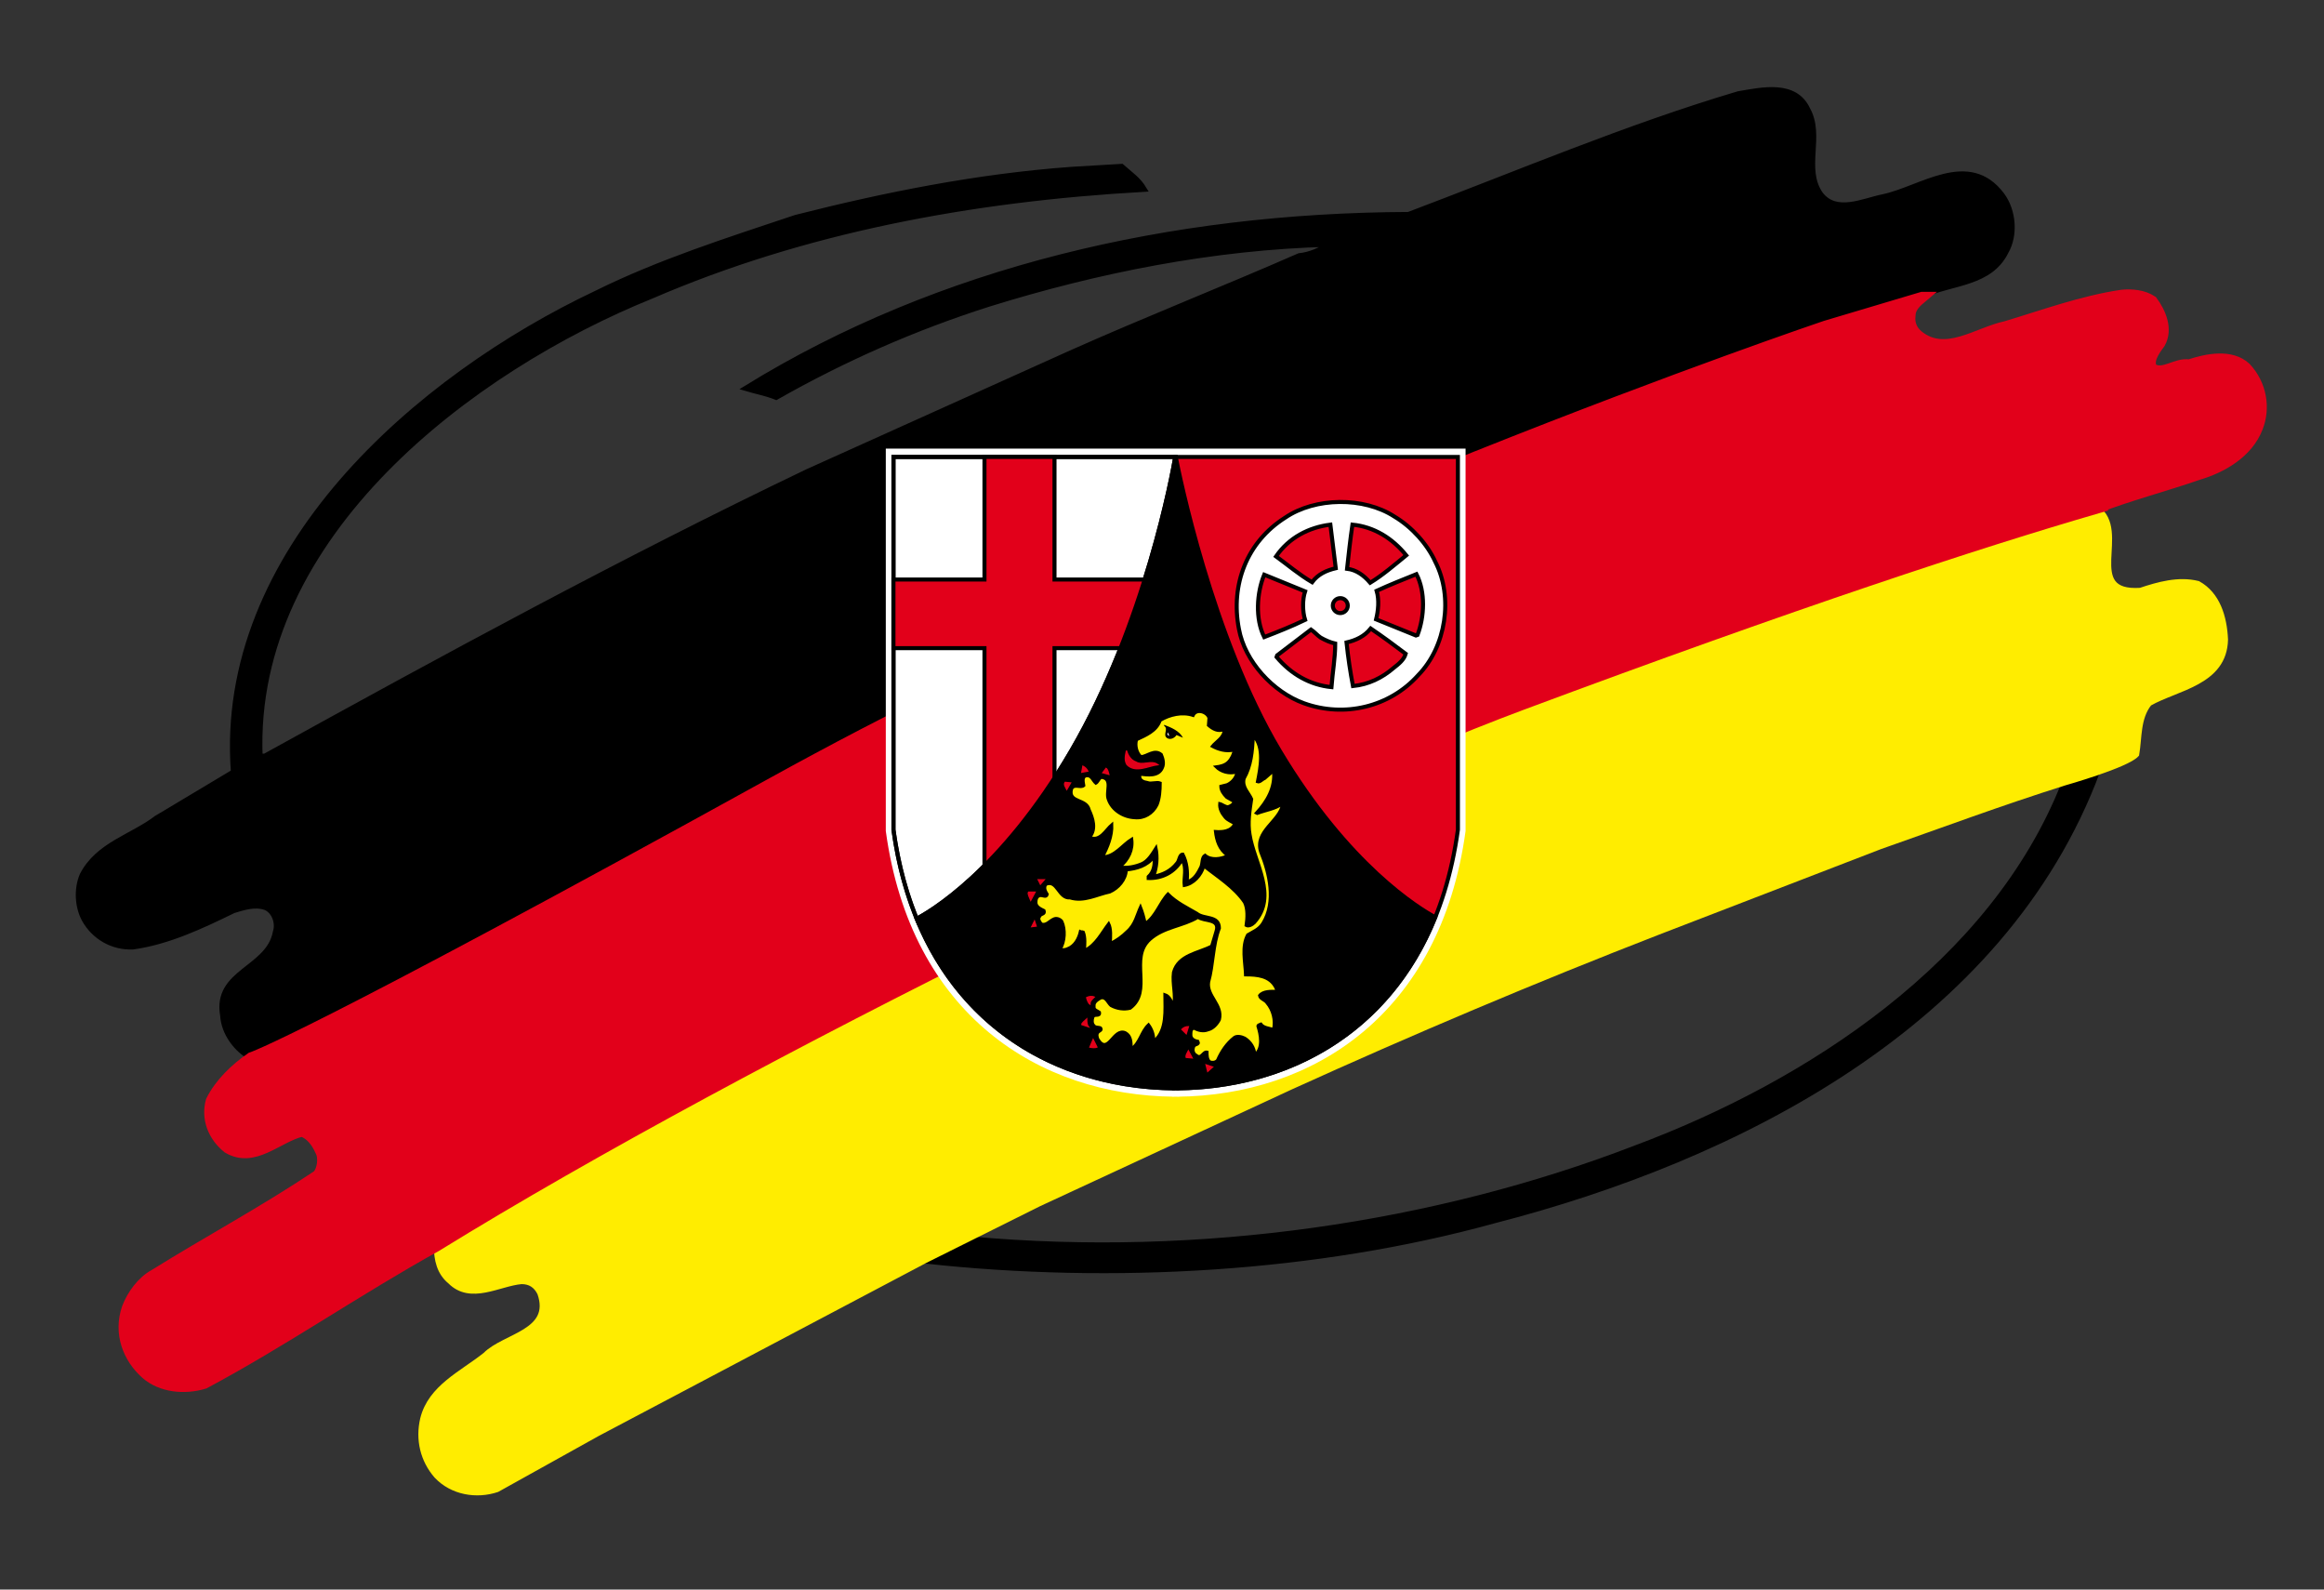 <?xml version="1.0" encoding="utf-8"?>
<!-- Generator: Adobe Illustrator 15.0.0, SVG Export Plug-In . SVG Version: 6.00 Build 0)  -->
<!DOCTYPE svg PUBLIC "-//W3C//DTD SVG 1.1//EN" "http://www.w3.org/Graphics/SVG/1.1/DTD/svg11.dtd">
<svg version="1.1" xmlns="http://www.w3.org/2000/svg" xmlns:xlink="http://www.w3.org/1999/xlink" x="0px" y="0px" width="432px"
	 height="295.408px" viewBox="0 0 432 295.408" enable-background="new 0 0 432 295.408" xml:space="preserve">
<rect x="0" y="0" width="432" height="295.408" fill="#333333" stroke="none"/>
<g id="Ebene_8">
	<path stroke="#000000" d="M389.896,143.3c-17.598,47.237-67.481,72.042-112.106,83.532c-33.014,9.12-70.927,11.308-105.938,7.478
		l8.708-4.012c42.448,3.829,86.165-2.554,123.534-16.963c31.744-11.854,66.392-34.105,79.635-67.847L389.896,143.3z"/>
</g>
<g id="Ebene_7">
	<polygon points="369.397,295.408 369.035,295.408 369.217,295.408 	"/>
	<path fill="#FFED00" stroke="#FFED00" d="M397.152,140.199c0.543-3.1,0.182-6.748,2.357-9.484c5.08-2.918,13.968-3.83,14.15-11.854
		c-0.183-4.194-1.453-8.39-5.08-10.396c-3.628-0.912-7.438,0.183-10.703,1.276c-11.036,0.729-2.047-11.06-8.117-15.284
		c-21.998,6.398-55.745,17.448-106.96,36.544c-44.806,16.706-143.542,64.724-201.648,100.573c0,2.554,0.544,4.925,2.539,6.566
		c3.81,3.83,9.07,0.365,13.243,0c1.632,0,2.721,0.729,3.446,2.188c2.54,7.296-6.531,7.842-10.159,11.49
		c-4.354,3.466-10.159,6.02-11.61,11.854c-0.907,3.83,0,7.66,2.54,10.58c2.902,3.1,7.438,3.828,11.247,2.553l18.684-10.396
		l60.77-32.1l21.224-10.577l46.801-21.705c22.494-10.213,45.351-19.88,68.389-28.817l41.178-15.866
		c11.429-4.013,22.675-8.208,34.285-11.855C383.729,145.488,395.338,142.205,397.152,140.199z"/>
	<path stroke="#000000" d="M339.3,60.6l17.981-5.362l0.002,0c0.232-0.194,0.465-0.387,0.686-0.577
		c5.079-2.189,11.973-2.005,14.876-7.842c1.813-3.101,1.45-7.661-0.727-10.578c-6.167-8.208-15.056-1.095-22.13,0.363
		c-3.629,0.729-8.708,3.285-11.609-0.546c-3.267-4.742,0.361-10.761-2.359-15.685c-2.357-5.106-8.525-3.648-12.879-2.918
		c-20.861,6.201-40.997,14.774-61.313,22.435c-44.081,0.181-87.072,10.031-123.171,32.28c1.814,0.548,3.81,0.912,5.625,1.642
		c12.516-7.112,25.758-12.949,39.544-17.326c19.954-6.201,41.541-10.578,63.309-11.125c-1.633,1.094-3.628,2.006-5.624,2.188
		c-14.149,6.201-28.117,11.673-42.448,18.057l-48.979,22.068c-34.284,16.416-67.48,34.471-100.859,52.892h-0.907
		c-1.632-41.219,39.364-72.043,72.742-85.539c28.299-12.22,59.318-18.056,91.607-19.879c-1.088-1.824-2.54-2.736-4.172-4.196
		l-9.251,0.548c-17.596,1.276-34.829,4.743-51.335,8.937c-12.518,4.194-25.216,8.207-37.006,14.043
		c-33.197,15.684-70.565,47.967-67.481,89.003l-14.331,8.573c-4.535,3.465-10.883,4.924-13.786,10.577
		c-1.089,2.554-0.907,5.837,0.362,8.208c1.814,3.282,5.261,5.288,9.07,5.106c6.531-0.912,12.698-3.829,18.685-6.748
		c1.814-0.548,3.99-1.276,5.986-0.548c1.632,0.73,2.359,2.919,1.814,4.56c-1.269,6.933-11.247,7.296-9.796,15.504
		c0.182,3.283,2.54,6.383,5.261,7.843c0,0,9.514-2.856,97.014-51.157S339.3,60.6,339.3,60.6z"/>
	<path fill="#E2001A" stroke="#E2001A" stroke-width="2" d="M408.58,88.22c4.354-1.277,9.251-4.013,11.065-8.755
		c1.45-3.648,0.726-8.024-2.177-11.125c-2.721-2.554-7.257-1.641-10.521-0.547c-2.54-0.365-4.717,2.006-6.894,0.729
		c-0.907-1.458,0.362-3.281,1.451-4.741c1.45-2.553,0.181-5.653-1.451-7.842c-1.633-1.095-3.811-1.277-5.624-1.095
		c-7.437,1.095-14.875,3.831-21.586,5.836c-5.262,1.095-11.247,5.836-16.326,1.642c-1.089-0.913-1.633-2.189-1.452-3.648
		c0-1.506,1.114-2.513,2.217-3.436l-0.002,0L339.3,60.6c0,0-108.1,36.5-195.6,84.8s-97.014,51.157-97.014,51.157
		c-2.903,2.007-5.805,4.741-7.438,8.024c-0.907,3.283,0.363,6.566,3.084,8.754c4.897,2.918,9.251-2.005,13.787-3.1
		c1.632,0.547,2.721,2.007,3.446,3.647c0.726,1.276,0.363,3.648-0.543,4.561c-9.797,6.564-20.317,12.218-30.294,18.421
		c-2.358,1.275-4.172,3.829-5.079,6.2c-1.633,4.742,0.181,9.302,3.447,12.22c2.902,2.554,7.256,2.918,10.884,1.823
		c14.693-7.843,28.661-17.508,43.173-25.534C139.258,195.724,237.994,147.706,282.8,131c51.215-19.096,84.962-30.146,106.96-36.544
		c-0.016-0.012-0.028-0.024-0.045-0.036C395.882,92.049,402.231,90.408,408.58,88.22z"/>
</g>
<g id="Ebene_9">
	<path fill="#FFFFFF" stroke="#FFFFFF" stroke-width="0.75" d="M219.29,83.743h-1.493h-52.764v70.679
		c4.634,33.86,28.25,48.799,53.239,49.013v0.009c0.091,0,0.181-0.004,0.271-0.004c0.091,0,0.181,0.004,0.271,0.004v-0.009
		c24.991-0.214,48.606-15.152,53.24-49.013V83.743H219.29z"/>
</g>
<g id="Ebene_11">
	<path fill="none" stroke="#000000" stroke-width="0.75" d="M199.146,139.511c13.764-23.581,18.858-51.874,19.325-54.594h-0.66
		h-51.729v69.293c0.911,6.652,2.579,12.548,4.846,17.744c-0.177-0.406-0.357-0.807-0.526-1.222
		C172.495,169.647,186.015,162.009,199.146,139.511z"/>
</g>
<g id="Ebene_10">
	<path fill="#E2001A" stroke="#E2001A" stroke-width="0.5" d="M266.788,170.467c-0.231,0.574-0.475,1.136-0.72,1.693
		c2.312-5.246,4.014-11.209,4.936-17.95V84.917h-51.729h-0.72c1.904,9.81,10.419,39.695,19.319,54.594
		C250.635,160.87,263.775,168.842,266.788,170.467z"/>
</g>
<g id="Ebene_5">
</g>
<g id="Ebene_3">
	<path fill="none" stroke="#000000" stroke-width="0.75" d="M219.275,84.917h-1.464h-51.729v69.293
		c4.543,33.196,27.696,47.842,52.196,48.051v0.01c0.089,0,0.177-0.005,0.266-0.005s0.177,0.005,0.266,0.005v-0.01
		c24.5-0.209,47.652-14.854,52.195-48.051V84.917H219.275z"/>
	<path fill="none" d="M218.51,84.684c0,0-6.38,32.477-19.364,54.827c-14.232,24.497-28.23,30.563-28.23,30.563"/>
	<path fill="none" d="M218.51,84.684c0,0,6.379,32.477,19.364,54.827c14.232,24.497,28.23,30.563,28.23,30.563"/>
</g>
<g id="Ebene_6">
	<polygon fill="#E2001A" stroke="#000000" stroke-width="0.75" points="213.649,107.7 196.017,107.7 196.017,84.917 183,84.917 
		183,107.7 166.082,107.7 166.082,120.454 183,120.454 183,160.482 196.017,160.482 196.017,120.454 213.649,120.454 	"/>
</g>
<g id="Ebene_4">
	<g>
		<path d="M218.51,84.684c0,0-0.016,0.093-0.04,0.233h0.084C218.528,84.778,218.51,84.684,218.51,84.684z"/>
		<path stroke="#000000" stroke-width="0.75" d="M237.874,139.511c-12.626-21.138-18.771-51.769-19.319-54.594h-0.084
			c-0.467,2.72-5.561,31.013-19.325,54.594c-13.131,22.498-26.651,30.137-28.745,31.222c8.83,21.589,27.903,31.357,47.876,31.528
			v0.01c0.089,0,0.177-0.005,0.266-0.005s0.177,0.005,0.266,0.005v-0.01c20.054-0.171,39.197-10.022,47.979-31.794
			C263.775,168.842,250.635,160.87,237.874,139.511z"/>
	</g>
</g>
<g id="Ebene_2">
	<path fill="#FFED00" stroke="#000000" stroke-width="0.5" d="M224.7,133.4l-0.101,1.4c0.801,0.7,1.801,1.3,2.9,0.8
		c0.1,1.4-1.5,2.2-2.2,3.1c1.101,0.6,2.601,1.1,4.101,0.7c-0.101,0.7-0.5,1.6-1.101,2.2c-0.6,0.6-1.5,0.8-2.3,0.9c1,1,2.5,1.4,3.9,1
		c-0.101,1-0.9,1.9-1.801,2.3l-1.199,0.3c0,0.8,0.5,1.5,1.1,2.1l1.4,0.8c-0.2,0.5-0.601,0.7-1.101,0.9c-0.6,0-1.1-0.5-1.6-0.601
		c-0.101,1,0.399,1.9,1,2.601c0.5,0.6,1.2,0.8,1.8,1.199c-0.7,1.4-2.3,1.5-3.6,1.4c0.199,1.7,0.699,3.4,2.3,4.5
		c-1.2,0.6-3.101,0.9-4.2-0.1c-0.7,0.399-0.5,1.5-0.8,2.199c-0.5,1-1.2,2.4-2.5,2.7c0.2-1.7,0-3.6-0.8-5.1c-0.8,0-0.7,1.2-1.2,1.7
		c-1.1,1.399-2.6,2.1-4.2,2.399c0.6-1.5,0.8-3.5,0.4-5.3c-0.7,1.1-1.5,2.5-2.7,3c-1.2,0.5-2.6,0.8-4,0.6
		c1.6-1.3,2.5-3.199,2.2-5.199c-1.8,1.1-3.2,3.3-5.4,3.3c0.9-1.7,1.8-3.8,1.7-6c-1.2,1-2.2,3.2-4.1,2.399c1.3-1.5,0.6-3.6-0.1-5.1
		c-0.5-2.2-3.9-1.3-3.3-3.8c0.4-1.1,1.7-0.1,2.3-0.7c-0.1-0.6-0.4-1.7,0.5-1.8c0.9-0.1,1.1,0.9,1.7,1.4c0.4-0.2,0.6-0.9,1-1.1
		c2.2,0.2,0.7,2.7,1.3,4.1c0.7,2,2.8,3.301,4.9,3.4c1.8,0.2,3.4-0.8,4.2-2.4c0.5-1.2,0.6-2.7,0.6-4.1c-0.7-0.3-1.7,0.2-2.4-0.1
		c-0.7-0.1-1.5-0.4-1.4-1.2v-0.3c1.4,0.2,3.5,0.5,4.2-1.2c0.4-0.8,0.1-1.8-0.2-2.5c-1.3-1.1-2.6,0.3-3.8,0.4
		c-0.8-0.7-1.1-2.1-0.8-3.1c1.7-0.8,3.7-1.6,4.4-3.6c1.7-1,4-1.6,6.1-0.9C222.4,131.7,224.3,132.3,224.7,133.4z"/>
	<path d="M219.9,137.1l-1.2-0.5c-0.4,0.6-1.1,0.9-1.7,0.6c-1-0.6,0.3-1.7-0.6-2.3v-0.2C217.7,135.2,219.2,135.8,219.9,137.1z"/>
	<path fill="#FFFFFF" d="M217.085,136.608c-0.174-0.133-0.01-0.508-0.01-0.508l0.3,0.65
		C217.375,136.75,217.259,136.741,217.085,136.608z"/>
	<path fill="#FFED00" stroke="#000000" stroke-width="0.5" d="M233.7,145.3c0.5,0.2,0.899-0.4,1.399-0.6l1.601-1.4
		c0.3,3.1-1.2,5.601-3.2,7.8l0.2,0.101c1.6-0.601,3.3-0.8,4.7-1.8c-0.5,3.199-5.301,5-4.101,8.899c1.601,3.9,2.9,9.3,0.4,13.3
		c-0.7,1.101-1.8,1.5-2.8,2.101c-1.2,2.2-0.5,5-0.4,7.5c2.2,0,4.5,0.2,5.6,2.3c0.101,0.2,0.2,0.4,0.2,0.7c-1,0-2.5-0.101-3.2,0.8
		c0.101,0.7,1,0.8,1.4,1.4c1.1,1.3,1.6,3.199,1.2,4.899c-0.8-0.3-1.8-0.3-2.3-1c-0.2,0.101-0.601,0.101-0.601,0.4
		c0.5,1.6,1,4-0.5,5.3c-0.1-1.3-0.8-2.4-1.899-3.1c-0.601-0.301-1.5-0.5-2-0.101C228,193.9,227,195.4,226.3,197
		c-0.3,0.4-0.899,0.5-1.399,0.3c-0.5-0.399-0.5-1.2-0.5-1.8c-0.801-0.2-1.101,1.4-2,0.6c-0.601-0.3-0.7-1-0.5-1.5
		c0.1-0.6,1.199-0.3,0.8-1.1c-0.601-0.1-1.2-0.4-1.3-1c0-0.5-0.101-1.2,0.5-1.4c0.8,0.4,1.699,0.7,2.699,0.301
		c0.9-0.2,1.7-1.101,2.101-1.9c0.7-2.8-2.4-4.4-2-7c0.899-3.2,0.8-6.9,2-10c0-2.5-2.9-1.7-4.2-2.8c-1.9-1.101-3.8-2-5.4-3.601
		c-1.6,1.7-2.2,4.101-4.2,5.5c-0.2-1-0.5-2.1-0.9-3.1c-0.7,1.5-1,3.3-2.5,4.6c-0.9,0.9-2,1.7-3.1,2.2c0.1-1.2,0.2-2.7-0.3-3.7
		c-1.3,1.7-2.4,4-4.5,5c0.1-1,0.2-2.399-0.2-3.399c-0.2-0.101-0.4,0-0.6-0.101c-0.3,1.301-1,2.7-2.4,3.2c-0.4,0.2-0.9,0.2-1.3,0.101
		c0.9-1.4,1-3.7,0.3-5.2c-0.4-0.5-1.1-0.7-1.6-0.4c-0.7,0.3-1.3,1.2-2.2,0.9c-0.3-0.4-0.7-0.9-0.3-1.4c0.2-0.5,1.1-0.3,0.8-1.1
		c-0.6-0.3-1.6-0.7-1.5-1.601c0-0.399,0.1-0.899,0.6-1.1c0.6-0.2,1.3,0.5,1.5-0.3c-0.3-0.5-0.7-1.101-0.3-1.8
		c2.1-1,2.3,2.699,4.5,2.5c2.6,0.8,5-0.601,7.4-1.101c1.6-0.7,3-2.3,3.1-4.1c1.9-0.2,3.8-0.7,5.1-2.4c0.1,1.4-0.1,2.7-1.1,3.601
		v0.399c2.6,0.101,5-1.1,6.3-3.399c0.899,1.399,0.2,3.3,0.4,4.699c1.8-0.3,3.2-1.899,3.7-3.6c2.5,2,5.601,3.9,7.5,6.7
		c0.601,1.2,0.5,2.899,0.3,4.3c0.5,0.3,1.2-0.1,1.601-0.5c4.5-5,0-11.2-0.8-16.4c-0.4-2.199,0-4.5,0.3-6.6c-0.5-1.2-1.8-2.2-1.4-3.8
		c1.3-2.3,1.601-5,1.7-7.9C235,139,234.2,142.7,233.7,145.3z"/>
	<path fill="#FFED00" stroke="#000000" stroke-width="0.5" d="M226,173.1l-0.8,2.7c-2.5,1.3-6.2,1.601-7.1,4.9
		c-0.3,2.2,0.5,4.2,0,6.399c-0.2-0.8-0.6-2-1.6-2.3c0,3,0.4,6.5-1.9,8.601h-0.1c0-1.2-0.4-2.2-1-3c-1.4,1.3-1.6,3.399-3.2,4.5
		c0-1.2,0-2.4-1.1-3c-2.3-1-3.2,4.3-5.1,1.199c-0.1-0.3-0.3-0.8,0-1.199c0.2-0.301,0.9-0.4,0.5-0.9c-0.4-0.2-1,0-1.3-0.5
		c-0.3-0.3-0.3-1-0.1-1.5c0.2-0.6,1.4,0.1,1.2-0.9c-0.4-0.3-1.1-0.399-1-1.1c-0.1-0.8,0.7-1.2,1.2-1.5c1-0.3,1.3,0.9,1.9,1.4
		c1.1,0.6,2.4,0.8,3.6,0.5c4.3-3.2-0.2-9.301,3.7-12.801c2.6-2.3,6.1-2.399,8.9-4.1C223.8,171.4,226.8,170.7,226,173.1z"/>
	<g>
		<path fill="#E2001A" stroke="#E2001A" stroke-width="0.25" d="M211.1,141.6c1.3,0.8,2.9-0.4,4.1,0.5c-1.7,0.2-4.1,1.6-5.7,0
			c-0.5-0.8-0.3-1.7-0.1-2.6C209.6,140.3,210.2,141.3,211.1,141.6z"/>
		<path fill="#E2001A" stroke="#E2001A" stroke-width="0.25" d="M202.2,143.3l-1.1,0.2l0.2-1.1C201.7,142.6,202,142.9,202.2,143.3z"
			/>
		<path fill="#E2001A" stroke="#E2001A" stroke-width="0.25" d="M206.1,143.9l-1.1-0.3l0.6-0.8C205.9,143,206,143.5,206.1,143.9z"/>
		<path fill="#E2001A" stroke="#E2001A" stroke-width="0.25" d="M198.3,146.7c-0.2-0.4-0.6-0.9-0.3-1.3l1,0.1L198.3,146.7z"/>
		<polygon fill="#E2001A" stroke="#E2001A" stroke-width="0.25" points="193.4,164.3 193,163.5 194.1,163.5 		"/>
		<path fill="#E2001A" stroke="#E2001A" stroke-width="0.25" d="M191.6,167.3c-0.2-0.5-0.6-1.2-0.4-1.5h1.2L191.6,167.3z"/>
		<polygon fill="#E2001A" stroke="#E2001A" stroke-width="0.25" points="191.8,172.2 192.3,171.2 192.6,172.1 		"/>
		<path fill="#E2001A" stroke="#E2001A" stroke-width="0.25" d="M203.4,185.3c-0.4,0.4-0.8,0.7-0.8,1.3
			c-0.3-0.199-0.5-0.8-0.6-1.199C202.4,185.2,202.9,185.1,203.4,185.3z"/>
		<path fill="#E2001A" stroke="#E2001A" stroke-width="0.25" d="M202.3,190.8l-1.2-0.399c0-0.301,0.6-0.7,0.9-1
			C202,189.8,202,190.4,202.3,190.8z"/>
		<path fill="#E2001A" stroke="#E2001A" stroke-width="0.25" d="M220.5,192.1l-0.8-0.8c0.3-0.3,0.7-0.5,1.2-0.5L220.5,192.1z"/>
		<path fill="#E2001A" stroke="#E2001A" stroke-width="0.25" d="M203.9,194.6c-0.2,0.101-0.9,0.101-1.3,0l0.6-1.399L203.9,194.6z"/>
		<path fill="#E2001A" stroke="#E2001A" stroke-width="0.25" d="M220.5,196.5c-0.1-0.4,0.2-0.8,0.4-1.2l0.699,1.3L220.5,196.5z"/>
		<polygon fill="#E2001A" stroke="#E2001A" stroke-width="0.25" points="224.5,199.1 224.2,197.9 225.4,198.3 		"/>
	</g>
	<path fill="#FFFFFF" stroke="#000000" stroke-width="0.75" d="M266.8,104.4c3.4,6.6,2,15.8-3.2,21.1
		c-5.3,5.9-13.699,7.9-21.199,5.2c-5.801-2.1-11-7.8-12.101-13.8c-1.6-8.3,1.5-16.2,8.601-20.7c5.6-3.8,14.6-3.9,20.3-0.2
		C262.4,97.9,265.3,101.1,266.8,104.4z M247.3,97.5c-4,0.5-7.7,2.4-10.1,5.9c2.2,1.6,4.3,3.4,6.7,4.8c1.1-1.5,2.699-2.2,4.399-2.6
		L247.3,97.5z M251.4,97.5c-0.4,2.7-0.7,5.5-1,8.2c1.699,0.2,3.1,1.2,4.3,2.6c2.3-1.4,4.5-3.3,6.7-5.1
		C258.8,100,255.4,97.9,251.4,97.5z M255.9,109.8c0.5,1.7,0.3,3.7-0.101,5.3l7.4,3l0.3-0.1c1.3-3.4,1.5-8-0.2-11.3
		C260.8,107.7,258.3,108.7,255.9,109.8z M235,106.8c-1.4,3.4-1.7,8.2,0,11.6c2.6-1,5.1-2,7.6-3.2c-0.5-1.6-0.5-3.8,0-5.3L235,106.8z
		 M254.8,116.8c-1.2,1.5-2.8,2.2-4.5,2.6c0.3,2.8,0.7,5.5,1.2,8.1c2.9-0.3,5.4-1.5,7.6-3.4c0.9-0.7,1.9-1.5,2.2-2.6
		C259.2,119.9,257,118.3,254.8,116.8z M243.7,117l-6.3,4.8l-0.101,0.3c2.7,3.2,6.2,5.2,10.2,5.6c0.2-2.7,0.7-5.4,0.7-8.1
		c-0.9-0.2-1.8-0.6-2.7-1.1C244.9,118.1,244.3,117.4,243.7,117z"/>
	<circle fill="#E2001A" stroke="#000000" stroke-width="0.75" cx="249.141" cy="112.547" r="1.391"/>
</g>
</svg>
